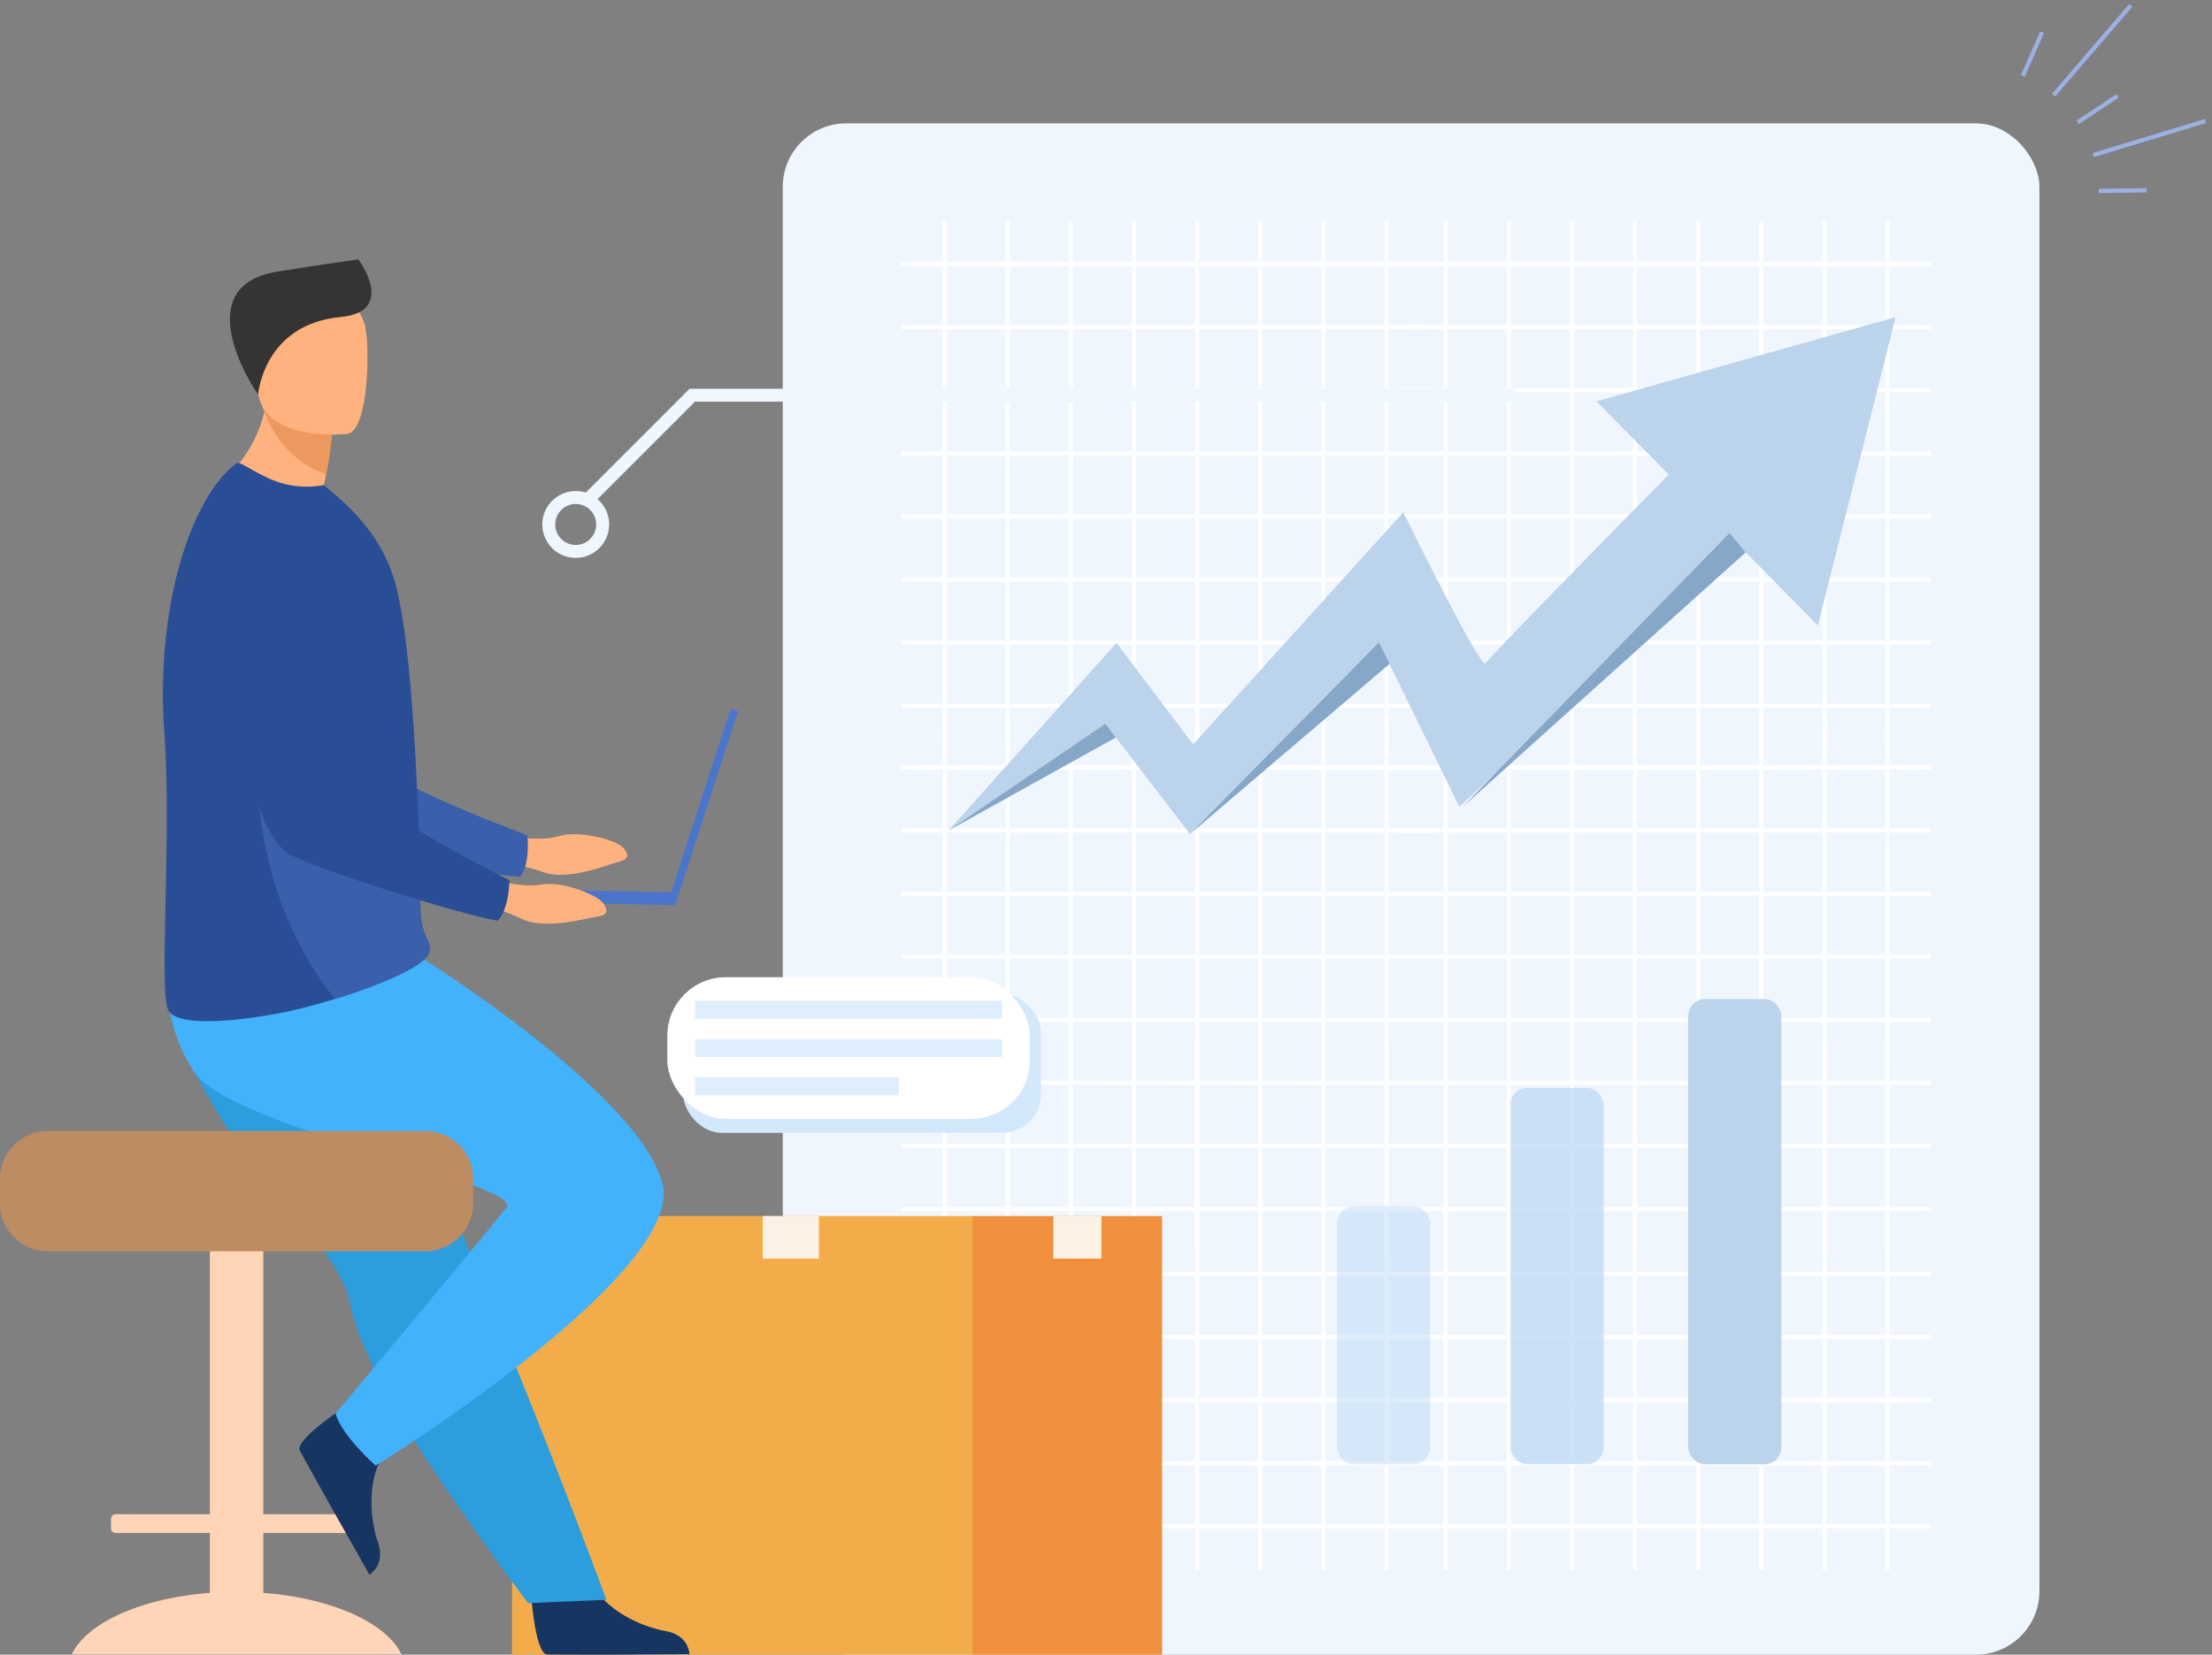 <svg xmlns="http://www.w3.org/2000/svg" width="522.786" height="391.167" viewBox="0 0 522.786 391.167">
  <rect x="0" y="0" width="522.786" height="391.167" fill="#808080" stroke="none"/>
  <g id="Group_110865" data-name="Group 110865" transform="translate(-200 -1367.833)">
    <rect id="Rectangle_5737" data-name="Rectangle 5737" width="297" height="362" rx="15" transform="translate(385 1397)" fill="#eff6fe"/>
    <g id="Group_110678" data-name="Group 110678" transform="translate(151 114)">
      <g id="Group_110676" data-name="Group 110676">
        <g id="Group_110674" data-name="Group 110674" transform="translate(262 1306)">
          <g id="Group_110672" data-name="Group 110672" transform="translate(10.257)">
            <path id="Path_86971" data-name="Path 86971" d="M583,609V733.944" transform="translate(-583 -609)" fill="none" stroke="#fff" stroke-width="1"/>
            <path id="Path_86972" data-name="Path 86972" d="M583,609V733.944" transform="translate(-568.081 -609)" fill="none" stroke="#fff" stroke-width="1"/>
            <path id="Path_86973" data-name="Path 86973" d="M583,609V733.944" transform="translate(-553.163 -609)" fill="none" stroke="#fff" stroke-width="1"/>
            <path id="Path_86974" data-name="Path 86974" d="M583,609V733.944" transform="translate(-538.244 -609)" fill="none" stroke="#fff" stroke-width="1"/>
            <path id="Path_86975" data-name="Path 86975" d="M583,609V733.944" transform="translate(-523.325 -609)" fill="none" stroke="#fff" stroke-width="1"/>
            <path id="Path_86976" data-name="Path 86976" d="M583,609V733.944" transform="translate(-508.407 -609)" fill="none" stroke="#fff" stroke-width="1"/>
            <path id="Path_86977" data-name="Path 86977" d="M583,609V733.944" transform="translate(-493.488 -609)" fill="none" stroke="#fff" stroke-width="1"/>
            <path id="Path_86978" data-name="Path 86978" d="M583,609V733.944" transform="translate(-478.569 -609)" fill="none" stroke="#fff" stroke-width="1"/>
          </g>
          <g id="Group_110673" data-name="Group 110673" transform="translate(0 114.687) rotate(-90)">
            <path id="Path_86971-2" data-name="Path 86971" d="M0,0V124.944" transform="translate(0)" fill="none" stroke="#fff" stroke-width="1"/>
            <path id="Path_86972-2" data-name="Path 86972" d="M0,0V124.944" transform="translate(14.919)" fill="none" stroke="#fff" stroke-width="1"/>
            <path id="Path_86973-2" data-name="Path 86973" d="M0,0V124.944" transform="translate(29.837)" fill="none" stroke="#fff" stroke-width="1"/>
            <path id="Path_86974-2" data-name="Path 86974" d="M0,0V124.944" transform="translate(44.756)" fill="none" stroke="#fff" stroke-width="1"/>
            <path id="Path_86975-2" data-name="Path 86975" d="M0,0V124.944" transform="translate(59.675)" fill="none" stroke="#fff" stroke-width="1"/>
            <path id="Path_86976-2" data-name="Path 86976" d="M0,0V124.944" transform="translate(74.593)" fill="none" stroke="#fff" stroke-width="1"/>
            <path id="Path_86977-2" data-name="Path 86977" d="M0,0V124.944" transform="translate(89.512)" fill="none" stroke="#fff" stroke-width="1"/>
            <path id="Path_86978-2" data-name="Path 86978" d="M0,0V124.944" transform="translate(104.431)" fill="none" stroke="#fff" stroke-width="1"/>
          </g>
        </g>
        <g id="Group_110675" data-name="Group 110675" transform="translate(380.417 1306)">
          <g id="Group_110672-2" data-name="Group 110672" transform="translate(10.257)">
            <path id="Path_86971-3" data-name="Path 86971" d="M583,609V733.944" transform="translate(-583 -609)" fill="none" stroke="#fff" stroke-width="1"/>
            <path id="Path_86972-3" data-name="Path 86972" d="M583,609V733.944" transform="translate(-568.081 -609)" fill="none" stroke="#fff" stroke-width="1"/>
            <path id="Path_86973-3" data-name="Path 86973" d="M583,609V733.944" transform="translate(-553.163 -609)" fill="none" stroke="#fff" stroke-width="1"/>
            <path id="Path_86974-3" data-name="Path 86974" d="M583,609V733.944" transform="translate(-538.244 -609)" fill="none" stroke="#fff" stroke-width="1"/>
            <path id="Path_86975-3" data-name="Path 86975" d="M583,609V733.944" transform="translate(-523.325 -609)" fill="none" stroke="#fff" stroke-width="1"/>
            <path id="Path_86976-3" data-name="Path 86976" d="M583,609V733.944" transform="translate(-508.407 -609)" fill="none" stroke="#fff" stroke-width="1"/>
            <path id="Path_86977-3" data-name="Path 86977" d="M583,609V733.944" transform="translate(-493.488 -609)" fill="none" stroke="#fff" stroke-width="1"/>
            <path id="Path_86978-3" data-name="Path 86978" d="M583,609V733.944" transform="translate(-478.569 -609)" fill="none" stroke="#fff" stroke-width="1"/>
          </g>
          <g id="Group_110673-2" data-name="Group 110673" transform="translate(0 114.687) rotate(-90)">
            <path id="Path_86971-4" data-name="Path 86971" d="M0,0V124.944" transform="translate(0)" fill="none" stroke="#fff" stroke-width="1"/>
            <path id="Path_86972-4" data-name="Path 86972" d="M0,0V124.944" transform="translate(14.919)" fill="none" stroke="#fff" stroke-width="1"/>
            <path id="Path_86973-4" data-name="Path 86973" d="M0,0V124.944" transform="translate(29.837)" fill="none" stroke="#fff" stroke-width="1"/>
            <path id="Path_86974-4" data-name="Path 86974" d="M0,0V124.944" transform="translate(44.756)" fill="none" stroke="#fff" stroke-width="1"/>
            <path id="Path_86975-4" data-name="Path 86975" d="M0,0V124.944" transform="translate(59.675)" fill="none" stroke="#fff" stroke-width="1"/>
            <path id="Path_86976-4" data-name="Path 86976" d="M0,0V124.944" transform="translate(74.593)" fill="none" stroke="#fff" stroke-width="1"/>
            <path id="Path_86977-4" data-name="Path 86977" d="M0,0V124.944" transform="translate(89.512)" fill="none" stroke="#fff" stroke-width="1"/>
            <path id="Path_86978-4" data-name="Path 86978" d="M0,0V124.944" transform="translate(104.431)" fill="none" stroke="#fff" stroke-width="1"/>
          </g>
        </g>
      </g>
      <g id="Group_110677" data-name="Group 110677" transform="translate(0 119)">
        <g id="Group_110674-2" data-name="Group 110674" transform="translate(262 1306)">
          <g id="Group_110672-3" data-name="Group 110672" transform="translate(10.257)">
            <path id="Path_86971-5" data-name="Path 86971" d="M583,609V733.944" transform="translate(-583 -609)" fill="none" stroke="#fff" stroke-width="1"/>
            <path id="Path_86972-5" data-name="Path 86972" d="M583,609V733.944" transform="translate(-568.081 -609)" fill="none" stroke="#fff" stroke-width="1"/>
            <path id="Path_86973-5" data-name="Path 86973" d="M583,609V733.944" transform="translate(-553.163 -609)" fill="none" stroke="#fff" stroke-width="1"/>
            <path id="Path_86974-5" data-name="Path 86974" d="M583,609V733.944" transform="translate(-538.244 -609)" fill="none" stroke="#fff" stroke-width="1"/>
            <path id="Path_86975-5" data-name="Path 86975" d="M583,609V733.944" transform="translate(-523.325 -609)" fill="none" stroke="#fff" stroke-width="1"/>
            <path id="Path_86976-5" data-name="Path 86976" d="M583,609V733.944" transform="translate(-508.407 -609)" fill="none" stroke="#fff" stroke-width="1"/>
            <path id="Path_86977-5" data-name="Path 86977" d="M583,609V733.944" transform="translate(-493.488 -609)" fill="none" stroke="#fff" stroke-width="1"/>
            <path id="Path_86978-5" data-name="Path 86978" d="M583,609V733.944" transform="translate(-478.569 -609)" fill="none" stroke="#fff" stroke-width="1"/>
          </g>
          <g id="Group_110673-3" data-name="Group 110673" transform="translate(0 114.687) rotate(-90)">
            <path id="Path_86971-6" data-name="Path 86971" d="M0,0V124.944" transform="translate(0)" fill="none" stroke="#fff" stroke-width="1"/>
            <path id="Path_86972-6" data-name="Path 86972" d="M0,0V124.944" transform="translate(14.919)" fill="none" stroke="#fff" stroke-width="1"/>
            <path id="Path_86973-6" data-name="Path 86973" d="M0,0V124.944" transform="translate(29.837)" fill="none" stroke="#fff" stroke-width="1"/>
            <path id="Path_86974-6" data-name="Path 86974" d="M0,0V124.944" transform="translate(44.756)" fill="none" stroke="#fff" stroke-width="1"/>
            <path id="Path_86975-6" data-name="Path 86975" d="M0,0V124.944" transform="translate(59.675)" fill="none" stroke="#fff" stroke-width="1"/>
            <path id="Path_86976-6" data-name="Path 86976" d="M0,0V124.944" transform="translate(74.593)" fill="none" stroke="#fff" stroke-width="1"/>
            <path id="Path_86977-6" data-name="Path 86977" d="M0,0V124.944" transform="translate(89.512)" fill="none" stroke="#fff" stroke-width="1"/>
            <path id="Path_86978-6" data-name="Path 86978" d="M0,0V124.944" transform="translate(104.431)" fill="none" stroke="#fff" stroke-width="1"/>
          </g>
        </g>
        <g id="Group_110675-2" data-name="Group 110675" transform="translate(380.417 1306)">
          <g id="Group_110672-4" data-name="Group 110672" transform="translate(10.257)">
            <path id="Path_86971-7" data-name="Path 86971" d="M583,609V733.944" transform="translate(-583 -609)" fill="none" stroke="#fff" stroke-width="1"/>
            <path id="Path_86972-7" data-name="Path 86972" d="M583,609V733.944" transform="translate(-568.081 -609)" fill="none" stroke="#fff" stroke-width="1"/>
            <path id="Path_86973-7" data-name="Path 86973" d="M583,609V733.944" transform="translate(-553.163 -609)" fill="none" stroke="#fff" stroke-width="1"/>
            <path id="Path_86974-7" data-name="Path 86974" d="M583,609V733.944" transform="translate(-538.244 -609)" fill="none" stroke="#fff" stroke-width="1"/>
            <path id="Path_86975-7" data-name="Path 86975" d="M583,609V733.944" transform="translate(-523.325 -609)" fill="none" stroke="#fff" stroke-width="1"/>
            <path id="Path_86976-7" data-name="Path 86976" d="M583,609V733.944" transform="translate(-508.407 -609)" fill="none" stroke="#fff" stroke-width="1"/>
            <path id="Path_86977-7" data-name="Path 86977" d="M583,609V733.944" transform="translate(-493.488 -609)" fill="none" stroke="#fff" stroke-width="1"/>
            <path id="Path_86978-7" data-name="Path 86978" d="M583,609V733.944" transform="translate(-478.569 -609)" fill="none" stroke="#fff" stroke-width="1"/>
          </g>
          <g id="Group_110673-4" data-name="Group 110673" transform="translate(0 114.687) rotate(-90)">
            <path id="Path_86971-8" data-name="Path 86971" d="M0,0V124.944" transform="translate(0)" fill="none" stroke="#fff" stroke-width="1"/>
            <path id="Path_86972-8" data-name="Path 86972" d="M0,0V124.944" transform="translate(14.919)" fill="none" stroke="#fff" stroke-width="1"/>
            <path id="Path_86973-8" data-name="Path 86973" d="M0,0V124.944" transform="translate(29.837)" fill="none" stroke="#fff" stroke-width="1"/>
            <path id="Path_86974-8" data-name="Path 86974" d="M0,0V124.944" transform="translate(44.756)" fill="none" stroke="#fff" stroke-width="1"/>
            <path id="Path_86975-8" data-name="Path 86975" d="M0,0V124.944" transform="translate(59.675)" fill="none" stroke="#fff" stroke-width="1"/>
            <path id="Path_86976-8" data-name="Path 86976" d="M0,0V124.944" transform="translate(74.593)" fill="none" stroke="#fff" stroke-width="1"/>
            <path id="Path_86977-8" data-name="Path 86977" d="M0,0V124.944" transform="translate(89.512)" fill="none" stroke="#fff" stroke-width="1"/>
            <path id="Path_86978-8" data-name="Path 86978" d="M0,0V124.944" transform="translate(104.431)" fill="none" stroke="#fff" stroke-width="1"/>
          </g>
        </g>
      </g>
      <g id="Group_110731" data-name="Group 110731" transform="translate(0 194)">
        <g id="Group_110674-3" data-name="Group 110674" transform="translate(262 1306)">
          <g id="Group_110672-5" data-name="Group 110672" transform="translate(10.257)">
            <path id="Path_86971-9" data-name="Path 86971" d="M583,609V733.944" transform="translate(-583 -609)" fill="none" stroke="#fff" stroke-width="1"/>
            <path id="Path_86972-9" data-name="Path 86972" d="M583,609V733.944" transform="translate(-568.081 -609)" fill="none" stroke="#fff" stroke-width="1"/>
            <path id="Path_86973-9" data-name="Path 86973" d="M583,609V733.944" transform="translate(-553.163 -609)" fill="none" stroke="#fff" stroke-width="1"/>
            <path id="Path_86974-9" data-name="Path 86974" d="M583,609V733.944" transform="translate(-538.244 -609)" fill="none" stroke="#fff" stroke-width="1"/>
            <path id="Path_86975-9" data-name="Path 86975" d="M583,609V733.944" transform="translate(-523.325 -609)" fill="none" stroke="#fff" stroke-width="1"/>
            <path id="Path_86976-9" data-name="Path 86976" d="M583,609V733.944" transform="translate(-508.407 -609)" fill="none" stroke="#fff" stroke-width="1"/>
            <path id="Path_86977-9" data-name="Path 86977" d="M583,609V733.944" transform="translate(-493.488 -609)" fill="none" stroke="#fff" stroke-width="1"/>
            <path id="Path_86978-9" data-name="Path 86978" d="M583,609V733.944" transform="translate(-478.569 -609)" fill="none" stroke="#fff" stroke-width="1"/>
          </g>
          <g id="Group_110673-5" data-name="Group 110673" transform="translate(0 114.687) rotate(-90)">
            <path id="Path_86971-10" data-name="Path 86971" d="M0,0V124.944" transform="translate(0)" fill="none" stroke="#fff" stroke-width="1"/>
            <path id="Path_86972-10" data-name="Path 86972" d="M0,0V124.944" transform="translate(14.919)" fill="none" stroke="#fff" stroke-width="1"/>
            <path id="Path_86973-10" data-name="Path 86973" d="M0,0V124.944" transform="translate(29.837)" fill="none" stroke="#fff" stroke-width="1"/>
            <path id="Path_86974-10" data-name="Path 86974" d="M0,0V124.944" transform="translate(44.756)" fill="none" stroke="#fff" stroke-width="1"/>
            <path id="Path_86975-10" data-name="Path 86975" d="M0,0V124.944" transform="translate(59.675)" fill="none" stroke="#fff" stroke-width="1"/>
          </g>
        </g>
        <g id="Group_110675-3" data-name="Group 110675" transform="translate(380.417 1306)">
          <g id="Group_110672-6" data-name="Group 110672" transform="translate(10.257)">
            <path id="Path_86971-11" data-name="Path 86971" d="M583,609V733.944" transform="translate(-583 -609)" fill="none" stroke="#fff" stroke-width="1"/>
            <path id="Path_86972-11" data-name="Path 86972" d="M583,609V733.944" transform="translate(-568.081 -609)" fill="none" stroke="#fff" stroke-width="1"/>
            <path id="Path_86973-11" data-name="Path 86973" d="M583,609V733.944" transform="translate(-553.163 -609)" fill="none" stroke="#fff" stroke-width="1"/>
            <path id="Path_86974-11" data-name="Path 86974" d="M583,609V733.944" transform="translate(-538.244 -609)" fill="none" stroke="#fff" stroke-width="1"/>
            <path id="Path_86975-11" data-name="Path 86975" d="M583,609V733.944" transform="translate(-523.325 -609)" fill="none" stroke="#fff" stroke-width="1"/>
            <path id="Path_86976-10" data-name="Path 86976" d="M583,609V733.944" transform="translate(-508.407 -609)" fill="none" stroke="#fff" stroke-width="1"/>
            <path id="Path_86977-10" data-name="Path 86977" d="M583,609V733.944" transform="translate(-493.488 -609)" fill="none" stroke="#fff" stroke-width="1"/>
            <path id="Path_86978-10" data-name="Path 86978" d="M583,609V733.944" transform="translate(-478.569 -609)" fill="none" stroke="#fff" stroke-width="1"/>
          </g>
          <g id="Group_110673-6" data-name="Group 110673" transform="translate(0 114.687) rotate(-90)">
            <path id="Path_86971-12" data-name="Path 86971" d="M0,0V124.944" transform="translate(0)" fill="none" stroke="#fff" stroke-width="1"/>
            <path id="Path_86972-12" data-name="Path 86972" d="M0,0V124.944" transform="translate(14.919)" fill="none" stroke="#fff" stroke-width="1"/>
            <path id="Path_86973-12" data-name="Path 86973" d="M0,0V124.944" transform="translate(29.837)" fill="none" stroke="#fff" stroke-width="1"/>
            <path id="Path_86974-12" data-name="Path 86974" d="M0,0V124.944" transform="translate(44.756)" fill="none" stroke="#fff" stroke-width="1"/>
            <path id="Path_86975-12" data-name="Path 86975" d="M0,0V124.944" transform="translate(59.675)" fill="none" stroke="#fff" stroke-width="1"/>
          </g>
        </g>
      </g>
    </g>
    <g id="Group_110667" data-name="Group 110667" transform="translate(1530.409 1397.881)">
      <g id="Group_110663" data-name="Group 110663" transform="translate(-1186.409 257.433)">
        <g id="Group_110661" data-name="Group 110661">
          <rect id="Rectangle_5725" data-name="Rectangle 5725" width="108.82" height="103.686" transform="translate(-23)" fill="#f3ac4a"/>
          <rect id="Rectangle_5726" data-name="Rectangle 5726" width="13.26" height="10.06" transform="translate(36.28)" fill="#fdf1e6"/>
        </g>
        <g id="Group_110662" data-name="Group 110662" transform="translate(85.82)">
          <rect id="Rectangle_5727" data-name="Rectangle 5727" width="44.826" height="103.686" fill="#f08f3c"/>
          <rect id="Rectangle_5728" data-name="Rectangle 5728" width="11.359" height="10.06" transform="translate(19.141)" fill="#fdf1e6"/>
        </g>
      </g>
      <g id="Group_110666" data-name="Group 110666" transform="translate(-1172.693 200.967)">
        <rect id="Rectangle_5729" data-name="Rectangle 5729" width="84.602" height="32.825" rx="9.188" transform="translate(3.744 3.986)" fill="#d4e8fc"/>
        <g id="Group_110665" data-name="Group 110665" transform="translate(0)">
          <rect id="Rectangle_5730" data-name="Rectangle 5730" width="85.688" height="33.498" rx="13.832" fill="#fff"/>
          <g id="Group_110664" data-name="Group 110664" transform="translate(6.564 5.564)">
            <rect id="Rectangle_5731" data-name="Rectangle 5731" width="72.559" height="4.202" fill="#deeefc"/>
            <rect id="Rectangle_5732" data-name="Rectangle 5732" width="72.559" height="4.202" transform="translate(0 9.084)" fill="#deeefc"/>
            <rect id="Rectangle_5733" data-name="Rectangle 5733" width="48.168" height="4.202" transform="translate(0 18.168)" fill="#deeefc"/>
          </g>
        </g>
      </g>
    </g>
    <g id="Group_110669" data-name="Group 110669" transform="translate(288 131.667)">
      <rect id="Rectangle_5734" data-name="Rectangle 5734" width="22" height="61" rx="4" transform="translate(228 1521.333)" fill="#afd2f5" opacity="0.4"/>
      <rect id="Rectangle_5735" data-name="Rectangle 5735" width="22" height="89" rx="4" transform="translate(269 1493.333)" fill="#c0daf5" opacity="0.8"/>
      <rect id="Rectangle_5736" data-name="Rectangle 5736" width="22" height="110" rx="4" transform="translate(311 1472.333)" fill="#bbd3eb"/>
    </g>
    <g id="Group_110683" data-name="Group 110683" transform="matrix(-0.574, 0.819, -0.819, -0.574, 2624.824, -406.921)">
      <g id="_Radial_Repeat_" data-name="&lt;Radial Repeat&gt;" transform="translate(2573.977 565.234)">
        <line id="Line_6" data-name="Line 6" y1="2.196" x2="11.079" transform="translate(0)" fill="none" stroke="#9bb0e3" stroke-width="1"/>
      </g>
      <g id="_Radial_Repeat_2" data-name="&lt;Radial Repeat&gt;" transform="translate(2576.598 555.821)">
        <line id="Line_7" data-name="Line 7" x2="27.844" y2="2.751" transform="translate(-19.838 -1.898)" fill="none" stroke="#9bb0e3" stroke-width="1"/>
      </g>
      <g id="_Radial_Repeat_3" data-name="&lt;Radial Repeat&gt;" transform="translate(2576.072 544.191)">
        <line id="Line_8" data-name="Line 8" x2="10.508" y2="4.143" transform="translate(0)" fill="none" stroke="#9bb0e3" stroke-width="1"/>
      </g>
      <g id="_Radial_Repeat_4" data-name="&lt;Radial Repeat&gt;" transform="translate(2568.969 523.758)">
        <line id="Line_9" data-name="Line 9" x2="21.857" y2="17.13" transform="translate(0 0)" fill="none" stroke="#9bb0e3" stroke-width="1"/>
      </g>
      <g id="_Radial_Repeat_5" data-name="&lt;Radial Repeat&gt;" transform="translate(2590.398 525.775)">
        <line id="Line_10" data-name="Line 10" x2="6.6" y2="9.166" transform="translate(0 0)" fill="none" stroke="#9bb0e3" stroke-width="1"/>
      </g>
    </g>
    <g id="Group_110668" data-name="Group 110668" transform="translate(402.49 1345.342)">
      <path id="Path_86967" data-name="Path 86967" d="M245.51,97.471l-70.692,19.9,17.09,17.3c-18.955,19.275-42.657,43.476-43.289,44.619-1.057,1.913-19.451-35.691-19.451-35.691L79.506,198.474l-18.13-23.985-39.647,44.3,37.014-25.214,20,26.081,44.64-45.347,19.034,38.9,66.363-61.467,18.369,18.591Z" fill="#bbd3eb"/>
      <path id="Path_86968" data-name="Path 86968" d="M254.888,260.318l66.962-60.244-3.807-4.561Z" transform="translate(-111.773 -47)" fill="#86a7c8"/>
      <path id="Path_86969" data-name="Path 86969" d="M131.241,290.419l47.188-40.241-2.521-5.1Z" transform="translate(-52.498 -70.761)" fill="#86a7c8"/>
      <path id="Path_86970" data-name="Path 86970" d="M58.743,282.072,21.73,307.286l39.514-21.954Z" transform="translate(0 -88.495)" fill="#86a7c8"/>
    </g>
    <g id="Group_110807" data-name="Group 110807" transform="translate(1841.369 685.169)">
      <path id="Path_87057" data-name="Path 87057" d="M-1266.536,1673.72s.948,15.293,3.907,15.512c.394.029,15.006.029,15.006.029l18.654-.108s-.122-4.494-5.574-5.445-14.58-4.782-17.882-11.989C-1255.9,1664.137-1266.536,1673.72-1266.536,1673.72Z" transform="translate(-249.44 -615.43)" fill="#163560"/>
      <g id="Group_110804" data-name="Group 110804" transform="translate(-1592.933 800.17)">
        <path id="Path_87058" data-name="Path 87058" d="M-1294.852,1150.015s8.126,2.088,13.292.531,14.057,1,15.489,2.883.906,2.632-1.649,3.282-11.607,4.511-17.556,2.276-13.708-2.316-13.708-2.316Z" transform="translate(1365.086 -1070.364)" fill="#ffb27d"/>
        <path id="Path_87059" data-name="Path 87059" d="M-1496.581,920.974s9.129,64.884,24.246,70.7c7.459,2.867,40.423,9.367,50.174,10.021,0,0,2.389-1.938,1.807-9.826,0,0-34.537-12.679-39.443-19.575-7.3-10.262,4.533-41.925-4.63-51.563S-1489.022,906.946-1496.581,920.974Z" transform="translate(1496.581 -911.917)" fill="#3a60ab"/>
      </g>
      <path id="Path_87060" data-name="Path 87060" d="M-1558.039,1480.952v-14.146h-22.272a1.1,1.1,0,0,1-1.093-1.093v-2.266a1.1,1.1,0,0,1,1.093-1.093h22.272v-80.529a4.12,4.12,0,0,1,4.108-4.108h4.407a4.12,4.12,0,0,1,4.108,4.108v80.529h22.272a1.1,1.1,0,0,1,1.093,1.093v2.266a1.1,1.1,0,0,1-1.093,1.093h-22.272v14.146c16.115,1.218,29.026,7.02,32.647,14.516h-77.919C-1587.064,1487.972-1574.153,1482.17-1558.039,1480.952Z" transform="translate(-33.728 -421.722)" fill="#ffd4b7"/>
      <path id="Path_87061" data-name="Path 87061" d="M-1510.57,1271.833a113.738,113.738,0,0,0,8.918,12.759c9.812,12.386,20.492,22.6,22.353,32.253a43.726,43.726,0,0,0,1.725,6.179c.777,2.212,1.738,4.536,2.846,6.94,4.164,9.045,10.39,19.178,16.607,28.39,10.747,15.924,20.852,29.212,20.852,29.212l18.533-.79c-.742-1.857-8.825-23.845-19.638-50.715-4.391-10.908-9.06-22.511-13.565-33.7q-.9-2.242-1.794-4.458c-1.377-3.425-2.733-6.8-4.056-10.077-10.153-25.23-18.24-45.322-18.24-45.322s-40.58-15.372-44.794-5.411C-1524.3,1245.307-1521.469,1253.354-1510.57,1271.833Z" transform="translate(-79.286 -325.908)" fill="#2c9edd"/>
      <path id="Path_87062" data-name="Path 87062" d="M-1418.141,1552.908s-12.891,8.283-11.64,10.973c.166.358,7.29,13.117,7.29,13.117l9.188,16.234s3.865-2.3,2.037-7.522-2.932-15.061,1.75-21.458C-1404.59,1557.522-1418.141,1552.908-1418.141,1552.908Z" transform="translate(-140.749 -538.307)" fill="#163560"/>
      <path id="Path_87063" data-name="Path 87063" d="M-1462.317,1238.139s50.935,31.728,56.621,53.05S-1473.452,1358-1473.452,1358s-8.056-7.107-9.477-12.319c0,0,33.2-39.772,40.4-48.688,4.422-5.476-65.392-18.955-73.92-32.222s-5.476-24.43-5.476-24.43Z" transform="translate(-79.132 -328.838)" fill="#42b2fc"/>
      <path id="Rectangle_47020" data-name="Rectangle 47020" d="M11.331,0H100.5a11.331,11.331,0,0,1,11.331,11.331V17.1A11.332,11.332,0,0,1,100.5,28.431H11.332A11.332,11.332,0,0,1,0,17.1V11.331A11.331,11.331,0,0,1,11.331,0Z" transform="translate(-1641.369 950.044)" fill="#be8c62"/>
      <path id="Path_87064" data-name="Path 87064" d="M-1462.168,853.743a28.748,28.748,0,0,1,7.76,7.032c-12.2,3.157-32.432-8.151-32.432-8.151s7.854-5.278,10.764-16.874q.221-.878.4-1.8a36.658,36.658,0,0,0,.66-6.349l5.606,5.022,9.321,8.351a80.05,80.05,0,0,1-1.378,9.425Q-1461.77,851.959-1462.168,853.743Z" transform="translate(-102.834 -55.637)" fill="#ffb27d"/>
      <path id="Path_87065" data-name="Path 87065" d="M-1525.945,951.386c1.748,23.509-1.192,59.249.791,65.441,1.712,5.342,21.85,2.18,29.633.4,2.881-.66,6.37-1.6,9.974-2.718,10.052-3.112,21-7.557,22.18-10.856a2.722,2.722,0,0,0,.108-.379,3.022,3.022,0,0,0-.021-1.383c-.392-1.682-1.9-3.5-2.079-7.665-.2-4.65-.169-10.125-.344-16.012-.009-.663-.018-1.386-.09-2.046l0-.241c0-.127-.006-.251-.009-.377-.169-6.566-.512-13.469-.91-20.315-.253-4.3-.545-8.557-.883-12.637-.877-10.531-2.058-19.9-3.622-25.817-2.555-9.651-8.19-15.946-13.318-20.559l-3.709-3.182a21.452,21.452,0,0,1-13.459-1.793c-4.791-2.275-6.445-3.905-7.28-3.29C-1520.051,896.49-1528.009,922.647-1525.945,951.386Z" transform="translate(-76.594 -95.713)" fill="#2a4e96"/>
      <path id="Path_87066" data-name="Path 87066" d="M-1441.1,1154.9c10.052-3.113,21-7.557,22.18-10.856a2.735,2.735,0,0,0,.108-.38c-.006-.461-.012-.922-.021-1.383-.392-1.681-1.9-3.5-2.079-7.665-.2-4.649-.169-10.124-.344-16.012-.009-.663-.018-1.386-.091-2.046l0-.241c0-.127-.006-.25-.009-.377l-37.969-17.22S-1461.515,1129.317-1441.1,1154.9Z" transform="translate(-121.098 -236.056)" fill="#3a60ab"/>
      <path id="Path_87067" data-name="Path 87067" d="M-1439.794,850.963a80.062,80.062,0,0,1-1.378,9.425c-9.1-2.941-13.231-11.162-14.609-14.649-.392-.985-.562-1.594-.562-1.594s.353-.076.962-.205c1.279-.272,3.689-.783,6.266-1.328Z" transform="translate(-123.129 -65.626)" fill="#ed985f"/>
      <path id="Path_87068" data-name="Path 87068" d="M-1440.7,801.164s-20,2.255-21.209-10.219-4.611-20.585,8.105-22.552,15.663,2.551,17.081,6.616S-1435.531,800.255-1440.7,801.164Z" transform="translate(-118.537 -15.919)" fill="#ffb27d"/>
      <path id="Path_87069" data-name="Path 87069" d="M-1472.263,775.887s1.268-16.559,19.471-18.274c12.468-1.175,5.517-11.906,4.188-13.617,0,0-9.552,1.31-19.344,2.927C-1488.5,750.319-1474.282,773.309-1472.263,775.887Z" transform="translate(-108.098)" fill="#343434"/>
      <g id="Group_110805" data-name="Group 110805" transform="translate(-1532.378 850.248)">
        <rect id="Rectangle_47021" data-name="Rectangle 47021" width="1.84" height="48.193" transform="translate(50.56 46.402) rotate(-161.999)" fill="#4a75cb"/>
        <rect id="Rectangle_47022" data-name="Rectangle 47022" width="50.572" height="3.025" transform="translate(50.561 46.403) rotate(-178.776)" fill="#4a75cb"/>
      </g>
      <g id="Group_110806" data-name="Group 110806" transform="translate(-1588.904 804.336)">
        <path id="Path_87070" data-name="Path 87070" d="M-1308.763,1179.834s7.847,2.971,13.153,1.993,13.861,2.543,15.076,4.574.611,2.716-2,3.08-12.034,3.2-17.7.327-13.369-3.813-13.369-3.813Z" transform="translate(1370.786 -1094.373)" fill="#ffb27d"/>
        <path id="Path_87071" data-name="Path 87071" d="M-1484.538,931.923s1.92,65.495,16.3,72.937c7.1,3.673,39.144,13.768,48.763,15.491,0,0,2.588-1.663,2.879-9.566,0,0-32.928-16.41-37.045-23.8-6.126-11,9.128-41.169,1.083-51.759S-1475.479,918.814-1484.538,931.923Z" transform="translate(1484.538 -924.368)" fill="#2a4e96"/>
      </g>
    </g>
    <g id="Group_110808" data-name="Group 110808" transform="translate(328.167 1459.729)">
      <path id="Path_87072" data-name="Path 87072" d="M-301.614,718.13a7.91,7.91,0,0,0,7.9-7.9,7.91,7.91,0,0,0-7.9-7.9,7.909,7.909,0,0,0-7.9,7.9A7.909,7.909,0,0,0-301.614,718.13Zm0-12.743a4.848,4.848,0,0,1,4.842,4.842,4.848,4.848,0,0,1-4.842,4.842,4.848,4.848,0,0,1-4.842-4.842A4.848,4.848,0,0,1-301.614,705.387Z" transform="translate(309.514 -678.139)" fill="#eff6fe"/>
      <path id="Path_87073" data-name="Path 87073" d="M-1010.022,650.48a1.525,1.525,0,0,0,1.081-.448L-985.2,626.29h192.883a1.529,1.529,0,0,0,1.529-1.529,1.529,1.529,0,0,0-1.529-1.529h-194.15L-1011.1,647.87a1.529,1.529,0,0,0,0,2.162A1.524,1.524,0,0,0-1010.022,650.48Z" transform="translate(1021.286 -623.232)" fill="#eff6fe"/>
    </g>
  </g>
</svg>
